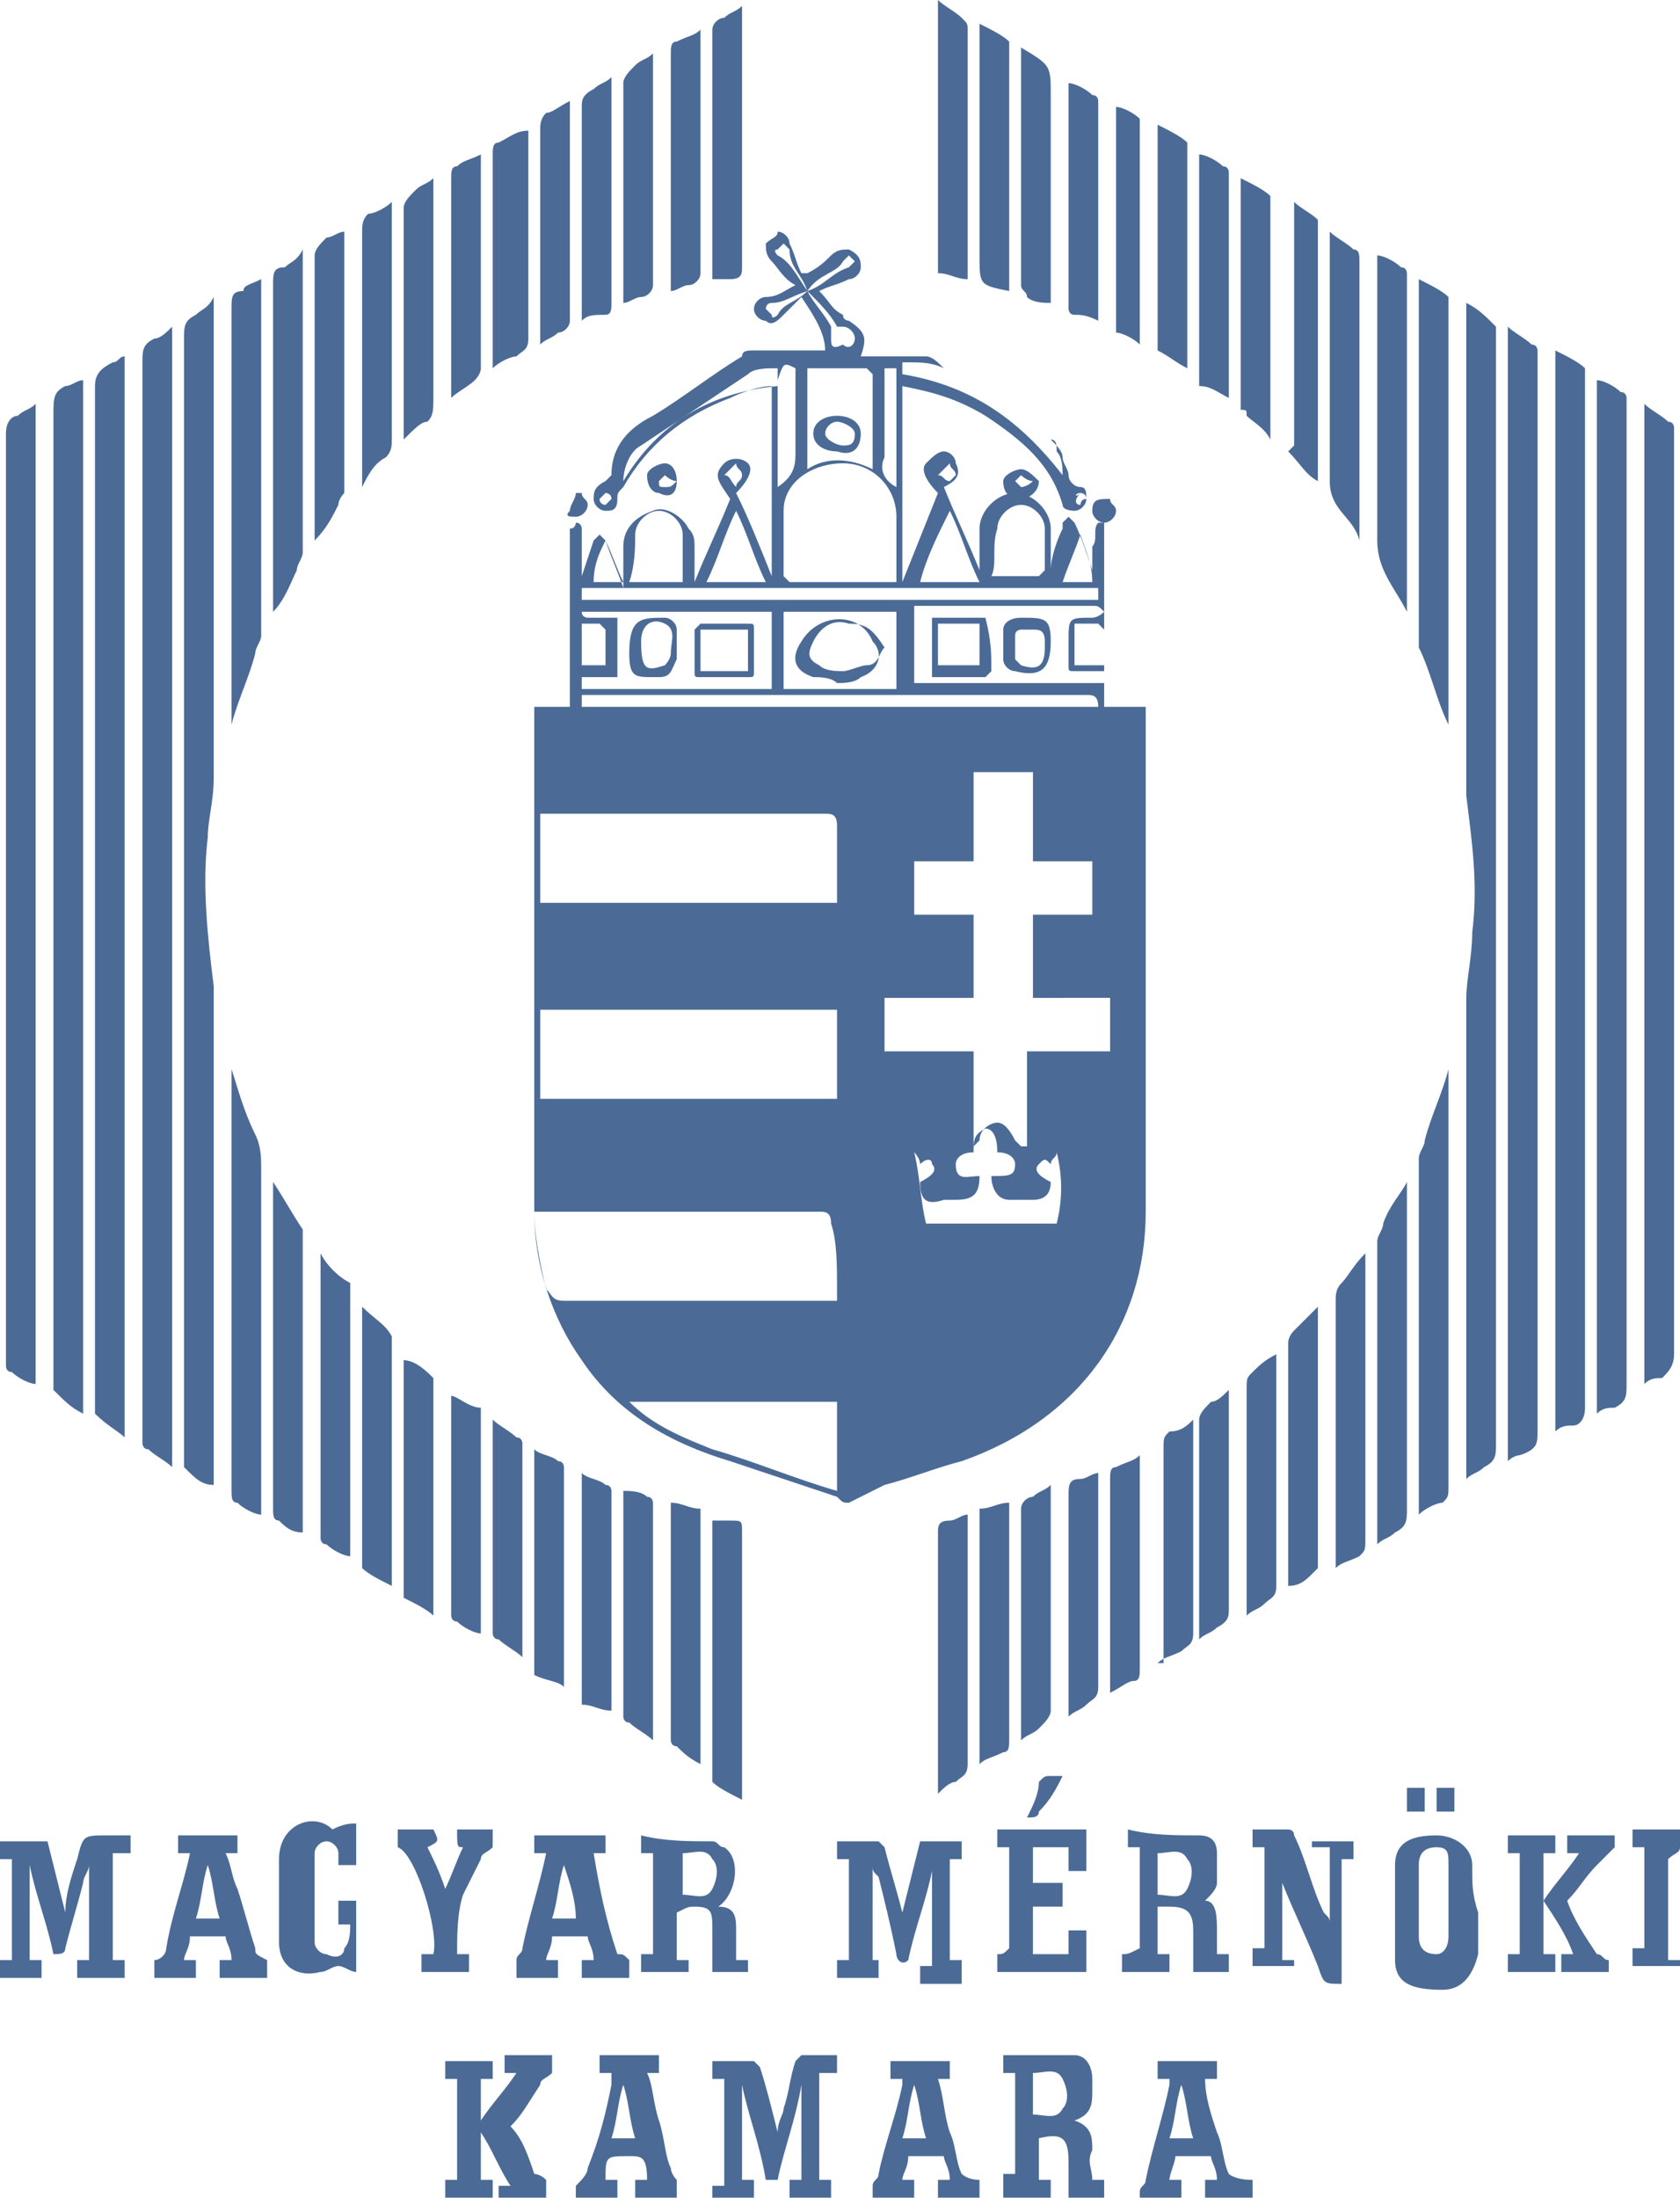 <?xml version="1.0" encoding="UTF-8"?> <!-- Generator: Adobe Illustrator 26.3.1, SVG Export Plug-In . SVG Version: 6.00 Build 0) --> <svg xmlns="http://www.w3.org/2000/svg" xmlns:xlink="http://www.w3.org/1999/xlink" version="1.1" id="Layer_1" x="0px" y="0px" viewBox="0 0 28.3 37" style="enable-background:new 0 0 28.3 37;" xml:space="preserve"> <style type="text/css"> .st0{clip-path:url(#SVGID_00000177457469185177779280000015459134678023303082_);fill:#4B6B96;} </style> <g> <g> <defs> <rect id="SVGID_1_" width="28.3" height="37"></rect> </defs> <clipPath id="SVGID_00000152962397536068025080000015916622547817589409_"> <use xlink:href="#SVGID_1_" style="overflow:visible;"></use> </clipPath> <path style="clip-path:url(#SVGID_00000152962397536068025080000015916622547817589409_);fill:#4B6B96;" d="M14.6,11.2 c-0.1,0-0.3,0.1-0.4,0.1c-0.1,0-0.3,0-0.4-0.1c-0.2-0.1-0.2-0.2-0.1-0.4c0.1-0.2,0.3-0.4,0.6-0.3c0.3,0,0.4,0.1,0.6,0.4 C14.8,11,14.8,11.2,14.6,11.2 M13.5,10.8c-0.2,0.3-0.1,0.5,0.2,0.6c0.1,0,0.3,0,0.4,0.1c0.1,0,0.3,0,0.4-0.1 c0.3-0.1,0.4-0.4,0.2-0.6C14.5,10.3,13.8,10.3,13.5,10.8 M14.2,7.5c-0.1,0-0.3-0.1-0.3-0.2s0.1-0.2,0.2-0.2c0.1,0,0.3,0.1,0.3,0.2 C14.4,7.5,14.3,7.5,14.2,7.5 M14.5,7.3c0-0.2-0.2-0.3-0.4-0.3c-0.2,0-0.4,0.1-0.4,0.3c0,0.2,0.2,0.3,0.4,0.3 C14.4,7.7,14.5,7.5,14.5,7.3 M10.8,10.8c0-0.3,0.2-0.4,0.4-0.3c0.2,0.1,0.1,0.3,0.1,0.5c0,0.1-0.1,0.2-0.1,0.2 C10.9,11.3,10.8,11.3,10.8,10.8L10.8,10.8z M10.6,11c0,0.4,0.1,0.4,0.4,0.4c0,0,0.1,0,0.1,0c0.2,0,0.2-0.1,0.3-0.3 c0-0.1,0-0.1,0-0.2h0c0-0.1,0-0.2,0-0.3c0-0.1-0.1-0.2-0.2-0.2C10.8,10.4,10.6,10.4,10.6,11C10.6,10.9,10.6,11,10.6,11 M11.8,10.6 h0.8v0.7h-0.8V10.6z M11.8,11.4c0.1,0,0.3,0,0.4,0c0.1,0,0.3,0,0.4,0c0.1,0,0.1,0,0.1-0.1c0-0.2,0-0.5,0-0.7c0-0.1,0-0.1-0.1-0.1 c-0.3,0-0.5,0-0.8,0c0,0-0.1,0.1-0.1,0.1c0,0.2,0,0.5,0,0.7C11.7,11.4,11.7,11.4,11.8,11.4 M17.6,10.9c0,0.3-0.1,0.4-0.4,0.3 c0,0-0.1-0.1-0.1-0.1c0-0.1,0-0.3,0-0.4c0-0.1,0.1-0.1,0.1-0.1c0.1,0,0.1,0,0.2,0c0.1,0,0.2,0,0.2,0.2 C17.6,10.8,17.6,10.9,17.6,10.9C17.6,10.9,17.6,10.9,17.6,10.9 M17.2,10.4C17.2,10.4,17.2,10.4,17.2,10.4c-0.2,0-0.3,0.1-0.3,0.2 c0,0.2,0,0.3,0,0.5c0,0.1,0.1,0.2,0.2,0.2c0.4,0.1,0.6,0,0.6-0.5v0C17.7,10.4,17.6,10.4,17.2,10.4 M16.5,11.2h-0.7v-0.7h0.7V11.2z M16.6,10.4c-0.3,0-0.6,0-0.9,0v1c0.3,0,0.6,0,0.9,0c0,0,0.1-0.1,0.1-0.1C16.7,11,16.7,10.8,16.6,10.4 C16.7,10.5,16.6,10.4,16.6,10.4 M18.4,8.6c0,0.1,0.1,0.2,0.2,0.2c0.1,0,0.2-0.1,0.2-0.2c0-0.1-0.1-0.1-0.1-0.2 C18.5,8.4,18.4,8.4,18.4,8.6 M9.7,8.7c0.1,0,0.2-0.1,0.2-0.2c0-0.1-0.1-0.1-0.1-0.2c0,0-0.1,0-0.1,0C9.7,8.4,9.6,8.5,9.6,8.6 C9.5,8.7,9.6,8.7,9.7,8.7 M24.2,30.5h0.3v-0.4h-0.3V30.5z M23.6,30.5H24v-0.4h-0.3V30.5z M17.2,8.2c0,0-0.1-0.1-0.1-0.1 c0,0,0.1-0.1,0.1-0.1c0,0,0.1,0.1,0.2,0.1C17.3,8.2,17.2,8.2,17.2,8.2 M17.2,7.9c-0.1,0-0.3,0.1-0.3,0.2c0,0.2,0.1,0.3,0.3,0.3 c0.1,0,0.3-0.1,0.3-0.3C17.4,8,17.3,7.9,17.2,7.9 M11.1,8.1c0,0,0.1-0.1,0.1-0.1c0,0,0.1,0.1,0.2,0.1c-0.1,0.1-0.1,0.1-0.2,0.1 S11.1,8.2,11.1,8.1 M11.4,8.1c0-0.2-0.1-0.3-0.2-0.3c-0.1,0-0.3,0.1-0.3,0.2c0,0.2,0.1,0.3,0.2,0.3C11.3,8.4,11.4,8.3,11.4,8.1 M17.3,30.6c0.1,0,0.2,0,0.2-0.1c0.2-0.2,0.3-0.4,0.4-0.6c-0.1,0-0.2,0-0.2,0c-0.1,0-0.1,0-0.2,0.1C17.5,30.2,17.4,30.4,17.3,30.6 M28.3,31.1v-0.3h-0.8v0.3c0.1,0,0.1,0,0.2,0v1.7c-0.1,0-0.1,0-0.2,0v0.3h0.8V33c-0.1,0-0.1,0-0.2,0v-1.7 C28.2,31.2,28.3,31.2,28.3,31.1 M7.1,32.9v0.3h0.8v-0.3c-0.1,0-0.1,0-0.2,0c0-0.3,0-0.7,0.1-1c0.1-0.2,0.2-0.4,0.3-0.6 c0-0.1,0.1-0.1,0.2-0.2c0,0,0,0,0,0v-0.3H7.7c0,0.3,0,0.3,0.1,0.3c-0.1,0.2-0.2,0.5-0.3,0.7c-0.1-0.3-0.2-0.5-0.3-0.7 c0.2-0.1,0.2-0.1,0.1-0.3H6.7v0.3c0.3,0.1,0.7,1.4,0.6,1.8C7.2,32.9,7.2,32.9,7.1,32.9 M9.8,5.4c0.1-0.1,0.2-0.1,0.4-0.1 c0.1,0,0.1-0.1,0.1-0.2c0-0.7,0-1.4,0-2.1V1.3c-0.1,0.1-0.2,0.1-0.3,0.2C9.8,1.6,9.8,1.7,9.8,1.8c0,1.1,0,2.2,0,3.4V5.4z M10.3,28.8c0-1.2,0-2.5,0-3.7c0,0,0-0.1-0.1-0.1c-0.1-0.1-0.3-0.1-0.4-0.2c0,0,0,0,0,0.1c0,1.2,0,2.4,0,3.7c0,0,0,0.1,0,0.1 C10,28.7,10.1,28.8,10.3,28.8C10.3,28.8,10.3,28.8,10.3,28.8 M20.2,27.6c0.1-0.1,0.2-0.1,0.3-0.2c0.2-0.1,0.2-0.2,0.2-0.3 c0-1.2,0-2.3,0-3.5v-0.2c-0.1,0.1-0.2,0.2-0.3,0.2c-0.1,0.1-0.2,0.2-0.2,0.3c0,1.1,0,2.3,0,3.4V27.6z M20.7,6.7 C20.7,6.7,20.7,6.7,20.7,6.7c0-1.3,0-2.5,0-3.8c0,0,0-0.1-0.1-0.1c-0.1-0.1-0.3-0.2-0.4-0.2c0,0,0,0,0,0.1c0,1.2,0,2.4,0,3.7 c0,0,0,0.1,0,0.1C20.4,6.5,20.5,6.6,20.7,6.7 M18.5,5.4C18.5,5.4,18.5,5.3,18.5,5.4c0-1.3,0-2.5,0-3.7c0,0,0-0.1-0.1-0.1 c-0.1-0.1-0.3-0.2-0.4-0.2c0,0,0,0,0,0c0,1.3,0,2.5,0,3.8c0,0,0,0.1,0.1,0.1C18.2,5.3,18.3,5.3,18.5,5.4 M18.5,28.4 c0-1.2,0-2.3,0-3.4v-0.2c-0.1,0-0.2,0.1-0.3,0.1C18,24.9,18,25,18,25.2c0,1.2,0,2.3,0,3.5v0.2c0.1-0.1,0.2-0.1,0.3-0.2 C18.4,28.6,18.5,28.6,18.5,28.4 M6.8,7.4C7,7.2,7.1,7.1,7.2,7.1C7.3,7,7.3,6.9,7.3,6.7c0-1.2,0-2.3,0-3.5V3C7.2,3.1,7.1,3.1,7,3.2 C6.9,3.3,6.8,3.4,6.8,3.5c0,1.2,0,2.4,0,3.6V7.4z M8.3,6.2C8.4,6.1,8.6,6,8.7,6c0.1-0.1,0.2-0.1,0.2-0.3c0-0.8,0-1.6,0-2.3V2.2 C8.7,2.2,8.6,2.3,8.4,2.4c-0.1,0-0.1,0.1-0.1,0.2c0,1.1,0,2.3,0,3.4V6.2z M6.8,22.9c0,1.3,0,2.6,0,3.9c0,0,0,0.1,0,0.1 C7,27,7.2,27.1,7.3,27.2c0,0,0-0.1,0-0.1c0-1.3,0-2.5,0-3.8c0,0,0-0.1,0-0.1C7.2,23.1,7,22.9,6.8,22.9C6.8,22.8,6.8,22.9,6.8,22.9 M9.1,5.8c0.1-0.1,0.2-0.1,0.3-0.2c0.1,0,0.2-0.1,0.2-0.2c0-0.8,0-1.7,0-2.5V1.7C9.4,1.8,9.3,1.9,9.2,1.9C9.1,2,9.1,2.1,9.1,2.2 c0,1.1,0,2.3,0,3.4C9.1,5.6,9.1,5.7,9.1,5.8 M8.8,24.3c0,0,0-0.1-0.1-0.1c-0.1-0.1-0.3-0.2-0.4-0.3c0,0,0,0,0,0c0,1.2,0,2.4,0,3.6 c0,0,0,0.1,0.1,0.1c0.1,0.1,0.3,0.2,0.4,0.3C8.8,26.8,8.8,25.6,8.8,24.3 M9.5,28.4C9.6,28.4,9.6,28.4,9.5,28.4c0-1.2,0-2.5,0-3.7 c0,0,0-0.1-0.1-0.1c-0.1-0.1-0.3-0.1-0.4-0.2c0,1.2,0,2.4,0,3.7c0,0,0,0.1,0,0.1C9.2,28.3,9.4,28.3,9.5,28.4 M19.5,28 c0.1-0.1,0.2-0.1,0.4-0.2c0.1-0.1,0.2-0.1,0.2-0.3c0-0.5,0-1,0-1.5v-2.1c-0.1,0.1-0.2,0.2-0.4,0.2c-0.1,0.1-0.1,0.1-0.1,0.3 c0,1.1,0,2.3,0,3.4V28z M19.5,5.9C19.7,6,19.8,6.1,20,6.2c0-1.3,0-2.5,0-3.7c0,0,0-0.1,0-0.1c-0.1-0.1-0.3-0.2-0.5-0.3 c0,1.3,0,2.5,0,3.7C19.5,5.9,19.5,5.9,19.5,5.9 M19.1,28.3c0.1,0,0.1-0.1,0.1-0.2c0-1.1,0-2.3,0-3.4c0-0.1,0-0.1,0-0.2 c-0.1,0.1-0.2,0.1-0.4,0.2c-0.1,0-0.1,0.1-0.1,0.2c0,0.7,0,1.4,0,2.1v1.5C18.9,28.4,19,28.3,19.1,28.3 M19.2,5.8 c0-1.2,0-2.5,0-3.7c0,0,0-0.1,0-0.1c-0.1-0.1-0.3-0.2-0.4-0.2c0,0,0,0,0,0c0,1.2,0,2.5,0,3.7c0,0,0,0.1,0,0.1 C18.9,5.6,19.1,5.7,19.2,5.8 M7.6,6.7c0.1-0.1,0.3-0.2,0.4-0.3C8,6.4,8.1,6.3,8.1,6.2c0-1.1,0-2.3,0-3.4c0-0.1,0-0.1,0-0.2 C7.9,2.7,7.8,2.7,7.7,2.8C7.6,2.8,7.6,2.9,7.6,3c0,1,0,2.1,0,3.1V6.7z M7.6,23.5c0,1.2,0,2.5,0,3.7c0,0,0,0.1,0.1,0.1 c0.1,0.1,0.3,0.2,0.4,0.2c0,0,0,0,0,0c0-1.2,0-2.4,0-3.7c0,0,0-0.1,0-0.1C7.9,23.7,7.7,23.5,7.6,23.5C7.6,23.5,7.6,23.5,7.6,23.5 M5.7,32.4c0.1,0,0.1,0,0.2,0c0,0.1,0,0.3-0.1,0.4c0,0.1-0.1,0.2-0.3,0.1c-0.1,0-0.2-0.1-0.2-0.2c0-0.5,0-1,0-1.5 c0-0.1,0.1-0.2,0.2-0.2c0.1,0,0.2,0.1,0.2,0.2c0,0.1,0,0.1,0,0.2h0.3v-0.7c-0.1,0-0.2,0-0.4,0.1c-0.3-0.3-0.9-0.1-0.9,0.5 c0,0.5,0,0.9,0,1.4c0,0.4,0.3,0.6,0.7,0.5c0.1,0,0.2-0.1,0.3-0.1c0.1,0,0.2,0.1,0.3,0.1v-1.2H5.7V32.4z M10.5,5.1 c0.1,0,0.2-0.1,0.3-0.1c0.1,0,0.2-0.1,0.2-0.2c0-1.2,0-2.4,0-3.7V0.9C10.9,1,10.8,1,10.7,1.1c-0.1,0.1-0.2,0.2-0.2,0.3 c0,1.1,0,2.2,0,3.3V5.1z M11,29.3c0-1.3,0-2.6,0-4c0,0,0-0.1-0.1-0.1c-0.1-0.1-0.3-0.1-0.4-0.1c0,1.3,0,2.6,0,3.8 c0,0,0,0.1,0.1,0.1C10.7,29.1,10.9,29.2,11,29.3 M17.4,25.2c-0.1,0-0.2,0.1-0.2,0.2c0,1.2,0,2.5,0,3.7c0,0.1,0,0.1,0,0.2 c0.1-0.1,0.2-0.1,0.3-0.2c0.1-0.1,0.2-0.2,0.2-0.3c0-1,0-1.9,0-2.9v-0.9C17.6,25.1,17.5,25.1,17.4,25.2 M17.3,5 c0.1,0.1,0.3,0.1,0.4,0.1V4.9c0-1.1,0-2.2,0-3.3c0-0.5,0-0.5-0.5-0.8c0,0,0,0,0,0c0,0,0,0,0,0c0,1.3,0,2.6,0,4 C17.2,4.9,17.3,4.9,17.3,5 M21,7c0.1,0.1,0.3,0.2,0.4,0.4c0,0,0-0.1,0-0.1c0-1.3,0-2.6,0-3.9c0,0,0-0.1,0-0.1 c-0.1-0.1-0.3-0.2-0.5-0.3c0,1.3,0,2.6,0,3.9C21,6.9,21,6.9,21,7 M21.5,26.7c0-1.1,0-2.3,0-3.4v-0.5c-0.2,0.1-0.3,0.2-0.4,0.3 c-0.1,0.1-0.1,0.1-0.1,0.3c0,1.2,0,2.4,0,3.6c0,0.1,0,0.1,0,0.2c0.1-0.1,0.2-0.1,0.3-0.2C21.4,26.9,21.5,26.9,21.5,26.7 M12,4.7 c0.1,0,0.2,0,0.3,0c0.2,0,0.2-0.1,0.2-0.2c0-1.4,0-2.8,0-4.1V0.1c-0.1,0.1-0.2,0.1-0.3,0.2C12.1,0.3,12,0.4,12,0.5 c0,1.3,0,2.6,0,3.9V4.7z M12.5,29.9c0-1.4,0-2.8,0-4.1c0-0.2,0-0.2-0.2-0.2c-0.1,0-0.2,0-0.3,0c0,0,0,0.1,0,0.1c0,1.4,0,2.8,0,4.2 c0,0,0,0.1,0,0.1c0.1,0.1,0.3,0.2,0.5,0.3V29.9z M11.3,4.9c0.1,0,0.2-0.1,0.3-0.1c0.1,0,0.2-0.1,0.2-0.2c0-1.3,0-2.6,0-3.9 c0-0.1,0-0.1,0-0.2c-0.1,0.1-0.2,0.1-0.4,0.2c-0.1,0-0.1,0.1-0.1,0.2c0,0.7,0,1.4,0,2V4.9z M16.8,32.9v0.3h1.5v-0.7H18v0.4h-0.6 v-0.8h0.5v-0.4h-0.5v-0.6H18c0,0.1,0,0.2,0,0.4h0.3v-0.7h-1.5v0.3c0.1,0,0.1,0,0.2,0v1.7C16.9,32.9,16.9,32.9,16.8,32.9 M11.8,29.7v-4.3c-0.2,0-0.3-0.1-0.5-0.1c0,1.4,0,2.7,0,4c0,0,0,0.1,0.1,0.1C11.5,29.5,11.6,29.6,11.8,29.7 M17,4.9 C17,4.9,17,4.9,17,4.9C17,4.8,17,4.8,17,4.9c0-1.4,0-2.7,0-4.1c0,0,0-0.1,0-0.1c-0.1-0.1-0.3-0.2-0.5-0.3v0.2c0,1.2,0,2.4,0,3.7 C16.5,4.8,16.5,4.8,17,4.9 M17,29.3c0-1.3,0-2.5,0-3.8v-0.2c-0.2,0-0.3,0.1-0.5,0.1v4.3c0.1-0.1,0.2-0.1,0.4-0.2 C17,29.5,17,29.4,17,29.3 M24.4,32.6c0,0.2-0.1,0.3-0.2,0.3c-0.2,0-0.3-0.1-0.3-0.3c0-0.4,0-0.8,0-1.2c0-0.2,0.1-0.3,0.3-0.3 c0.2,0,0.2,0.1,0.2,0.3s0,0.4,0,0.6C24.4,32.2,24.4,32.4,24.4,32.6 M24.8,31.5c0,0,0-0.1,0-0.1c0-0.3-0.3-0.5-0.6-0.5 c-0.4,0-0.7,0.1-0.7,0.5c0,0,0,0.1,0,0.1c0,0.5,0,1,0,1.5c0,0.4,0.3,0.5,0.8,0.5c0.3,0,0.5-0.2,0.6-0.6c0-0.2,0-0.5,0-0.7h0 C24.8,31.9,24.8,31.7,24.8,31.5 M6.6,3.4C6.5,3.5,6.3,3.6,6.2,3.6C6.1,3.7,6.1,3.8,6.1,3.9c0,1.4,0,2.7,0,4.1c0,0.1,0,0.1,0,0.2 C6.2,8,6.3,7.8,6.5,7.7c0.1-0.1,0.1-0.2,0.1-0.3c0-1.3,0-2.5,0-3.8V3.4z M10.3,36c0.1-0.3,0.1-0.6,0.2-0.9c0,0,0,0,0,0 c0.1,0.3,0.1,0.6,0.2,0.9H10.3z M11.3,36.5c-0.1-0.2-0.1-0.5-0.2-0.8c-0.1-0.3-0.1-0.6-0.2-0.8c0.1,0,0.1,0,0.2,0v-0.3h-1v0.3 c0.1,0,0.1,0,0.2,0c0,0.1,0,0.1,0,0.2c-0.1,0.5-0.2,0.9-0.4,1.4c0,0.1-0.1,0.2-0.2,0.3c0,0,0,0,0,0V37h0.7v-0.3 c-0.1,0-0.1,0-0.2,0c0-0.4,0-0.4,0.4-0.4c0.2,0,0.3,0,0.3,0.4c-0.1,0-0.1,0-0.2,0V37h0.7v-0.3c0,0,0,0,0,0 C11.4,36.7,11.3,36.6,11.3,36.5 M6.6,22.5c-0.1-0.2-0.3-0.3-0.5-0.5c0,0,0,0,0,0.1c0,1.4,0,2.8,0,4.2c0,0,0,0.1,0,0.1 c0.1,0.1,0.3,0.2,0.5,0.3c0-1.4,0-2.7,0-4.1C6.6,22.6,6.6,22.6,6.6,22.5 M15.2,36c0.1-0.3,0.1-0.6,0.2-0.9c0,0,0,0,0,0 c0.1,0.3,0.1,0.6,0.2,0.9H15.2z M16.2,36.6c-0.1-0.2-0.1-0.5-0.2-0.7c-0.1-0.3-0.1-0.6-0.2-0.9c0.1,0,0.1,0,0.2,0v-0.3h-1v0.3 c0.1,0,0.1,0,0.2,0c0,0.1,0,0.1,0,0.1c-0.1,0.5-0.3,1-0.4,1.5c0,0.1-0.1,0.1-0.1,0.2c0,0,0,0,0,0V37h0.7v-0.3c-0.1,0-0.1,0-0.2,0 c0-0.1,0.1-0.2,0.1-0.4h0.6c0,0.1,0.1,0.2,0.1,0.4c-0.1,0-0.1,0-0.2,0V37h0.7v-0.3c0,0,0,0,0,0C16.3,36.7,16.2,36.6,16.2,36.6 M21.7,7.6C21.9,7.8,22,8,22.2,8.1c0,0,0,0,0,0c0-1.4,0-2.9,0-4.3c0,0,0-0.1,0-0.1c-0.1-0.1-0.3-0.2-0.4-0.3c0,0,0,0,0,0.1 c0,1.3,0,2.7,0,4C21.7,7.6,21.7,7.6,21.7,7.6 M22.1,26.5c0,0,0.1-0.1,0.1-0.1c0-1.4,0-2.9,0-4.4c-0.2,0.2-0.3,0.3-0.4,0.4 c-0.1,0.1-0.1,0.2-0.1,0.2c0,1.3,0,2.6,0,3.9c0,0,0,0.1,0,0.2C21.9,26.7,22,26.6,22.1,26.5 M9.5,31.4C9.5,31.4,9.5,31.4,9.5,31.4 c0.1,0.3,0.2,0.6,0.2,0.9H9.3C9.4,32,9.4,31.7,9.5,31.4 M8.7,33C8.7,33,8.6,33,8.7,33l0,0.3h0.7v-0.3c-0.1,0-0.1,0-0.2,0 c0-0.1,0.1-0.2,0.1-0.4h0.6c0,0.1,0.1,0.2,0.1,0.4c-0.1,0-0.1,0-0.2,0v0.3h0.8V33c-0.1-0.1-0.1-0.1-0.2-0.1 c-0.2-0.6-0.3-1.1-0.4-1.7c0.1,0,0.1,0,0.2,0v-0.3H9v0.3c0.1,0,0.1,0,0.2,0c-0.1,0.5-0.3,1.1-0.4,1.6C8.8,32.9,8.7,32.9,8.7,33 M19.7,36c0.1-0.3,0.1-0.6,0.2-0.9c0,0,0,0,0,0c0.1,0.3,0.1,0.6,0.2,0.9H19.7z M20.7,36.6c-0.1-0.2-0.1-0.5-0.2-0.7 c-0.1-0.3-0.2-0.6-0.2-0.9c0.1,0,0.1,0,0.2,0v-0.3h-1v0.3c0.1,0,0.1,0,0.2,0c0,0,0,0,0,0.1c-0.1,0.5-0.3,1.1-0.4,1.6 c0,0.1-0.1,0.1-0.1,0.2c0,0,0,0,0,0V37h0.7v-0.3c-0.1,0-0.1,0-0.2,0c0-0.1,0.1-0.3,0.1-0.4h0.6c0,0.1,0.1,0.2,0.1,0.4 c-0.1,0-0.1,0-0.2,0V37h0.8v-0.3c0,0,0,0,0,0C20.8,36.7,20.7,36.6,20.7,36.6 M3.3,32.3c0.1-0.3,0.1-0.6,0.2-0.9c0,0,0,0,0,0 c0.1,0.3,0.1,0.6,0.2,0.9H3.3z M4.3,32.8c-0.1-0.3-0.2-0.7-0.3-1c-0.1-0.2-0.1-0.4-0.2-0.6c0.1,0,0.1,0,0.2,0v-0.3H3v0.3 c0.1,0,0.1,0,0.2,0c-0.1,0.5-0.3,1-0.4,1.6c0,0.1-0.1,0.2-0.2,0.2c0,0,0,0,0,0v0.3h0.7V33c-0.1,0-0.1,0-0.2,0 c0-0.1,0.1-0.2,0.1-0.4h0.6c0,0.1,0.1,0.2,0.1,0.4c-0.1,0-0.1,0-0.2,0v0.3h0.8V33c0,0,0,0,0,0C4.3,32.9,4.3,32.9,4.3,32.8 M16.1,30c0.1-0.1,0.2-0.1,0.2-0.3c0-1.3,0-2.7,0-4v-0.2c-0.1,0-0.2,0.1-0.3,0.1c-0.2,0-0.2,0.1-0.2,0.2c0,1.4,0,2.8,0,4.2v0.2 C15.9,30.1,16,30,16.1,30 M16.3,3.9c0-1.1,0-2.3,0-3.4c0-0.1,0-0.1-0.1-0.2c-0.1-0.1-0.3-0.2-0.4-0.3v4.6c0.2,0,0.3,0.1,0.5,0.1 V3.9z M17.9,35.5c-0.1,0.2-0.3,0.1-0.5,0.1v-0.7c0.2,0,0.4-0.1,0.5,0.1C18,35.2,18,35.4,17.9,35.5 M18.4,36.2c0-0.2,0-0.4-0.3-0.5 c0.3-0.1,0.3-0.3,0.3-0.5c0-0.1,0-0.1,0-0.2c0-0.2-0.1-0.4-0.3-0.4c-0.4,0-0.8,0-1.2,0v0.3c0.1,0,0.1,0,0.2,0v1.7 c-0.1,0-0.1,0-0.2,0V37h0.8v-0.3c-0.1,0-0.1,0-0.2,0v-0.7c0.4-0.1,0.5,0,0.5,0.4V37h0.6v-0.3c-0.1,0-0.1,0-0.2,0 C18.4,36.5,18.3,36.4,18.4,36.2 M5.3,9.1c0.2-0.2,0.3-0.4,0.4-0.6c0-0.1,0.1-0.2,0.1-0.2c0-0.9,0-1.9,0-2.8V3.9 C5.7,3.9,5.6,4,5.5,4C5.4,4.1,5.3,4.2,5.3,4.3c0,1.5,0,3,0,4.6V9.1z M5.4,21.1C5.3,21.1,5.3,21.1,5.4,21.1c0,1.6,0,3.2,0,4.8 c0,0,0,0.1,0.1,0.1c0.1,0.1,0.3,0.2,0.4,0.2c0,0,0,0,0-0.1c0-1.5,0-3,0-4.4c0,0,0-0.1,0-0.1C5.7,21.5,5.5,21.3,5.4,21.1 M22.9,9.1 C22.9,9.1,22.9,9,22.9,9.1l0-0.5c0-1.4,0-2.8,0-4.2c0-0.1,0-0.2-0.1-0.2c-0.1-0.1-0.3-0.2-0.4-0.3V4c0,1.4,0,2.7,0,4.1 C22.4,8.6,22.8,8.7,22.9,9.1 M23,21.1c-0.2,0.2-0.3,0.4-0.4,0.5c-0.1,0.1-0.1,0.2-0.1,0.3c0,1.4,0,2.8,0,4.3c0,0.1,0,0.1,0,0.2 c0.1-0.1,0.2-0.1,0.4-0.2c0.1-0.1,0.1-0.1,0.1-0.3c0-1,0-2,0-3.1V21.1z M19.5,31.2c0.2,0,0.4-0.1,0.5,0.1c0.1,0.1,0.1,0.3,0,0.5 c-0.1,0.2-0.3,0.1-0.5,0.1V31.2z M18.9,32.9v0.3h0.8v-0.3c-0.1,0-0.1,0-0.2,0v-0.8c0.1,0,0.1,0,0.2,0c0.3,0,0.4,0.1,0.4,0.4 c0,0.2,0,0.5,0,0.7h0.6v-0.3c-0.1,0-0.1,0-0.2,0c0-0.1,0-0.3,0-0.4c0-0.2,0-0.5-0.2-0.5c0.1-0.1,0.2-0.2,0.2-0.3 c0-0.2,0-0.3,0-0.5c0-0.2-0.1-0.3-0.3-0.3c-0.4,0-0.8,0-1.2-0.1v0.3c0.1,0,0.1,0,0.2,0v1.7C19,32.9,19,32.9,18.9,32.9 M11.5,31.2 c0.2,0,0.4-0.1,0.5,0.1c0.1,0.1,0.1,0.3,0,0.5c-0.1,0.2-0.3,0.1-0.5,0.1V31.2z M11.7,32.1c0.3,0,0.3,0.1,0.3,0.4 c0,0.2,0,0.5,0,0.7h0.6V33c-0.1,0-0.1,0-0.2,0c0-0.2,0-0.3,0-0.5c0-0.2,0-0.4-0.3-0.4c0,0,0,0,0,0c0.3-0.2,0.4-0.8,0.1-1 c-0.1,0-0.1-0.1-0.2-0.1c-0.4,0-0.8,0-1.2-0.1v0.3c0.1,0,0.1,0,0.2,0v1.7c-0.1,0-0.1,0-0.2,0v0.3h0.8V33c-0.1,0-0.1,0-0.2,0v-0.8 C11.6,32.1,11.6,32.1,11.7,32.1 M8.6,35.8c0.2-0.2,0.3-0.4,0.5-0.7C9.1,35,9.2,35,9.3,34.9c0,0,0,0,0,0v-0.3H8.5v0.3 c0.1,0,0.1,0,0.2,0c-0.2,0.3-0.4,0.5-0.6,0.8V35c0.1,0,0.1,0,0.2,0v-0.3H7.5v0.3c0.1,0,0.1,0,0.2,0v1.7c-0.1,0-0.1,0-0.2,0V37h0.8 v-0.3c-0.1,0-0.1,0-0.2,0v-0.8c0,0,0,0,0,0c0.2,0.3,0.3,0.6,0.5,0.9c-0.1,0-0.1,0-0.2,0V37h0.8v-0.3c-0.1-0.1-0.2-0.1-0.2-0.1 C8.9,36.3,8.8,36,8.6,35.8 M22.2,31.1c0.1,0,0.1,0,0.2,0v1.3c0-0.1,0-0.1-0.1-0.2c-0.2-0.4-0.3-0.9-0.5-1.3c0-0.1-0.1-0.1-0.1-0.1 c-0.2,0-0.4,0-0.6,0v0.3c0.1,0,0.1,0,0.2,0v1.7c-0.1,0-0.1,0-0.2,0v0.3h0.7V33c-0.1,0-0.1,0-0.2,0v-1.3c0.2,0.5,0.4,0.9,0.6,1.4 c0.1,0.3,0.1,0.3,0.4,0.3c0,0,0,0,0,0v-2.1c0.1,0,0.1,0,0.2,0v-0.3h-0.7V31.1z M26.4,32c0.2-0.2,0.3-0.4,0.5-0.6 c0.1-0.1,0.2-0.2,0.3-0.3v-0.2h-0.8v0.3c0.1,0,0.1,0,0.2,0c-0.2,0.3-0.4,0.5-0.6,0.8v-0.8c0.1,0,0.1,0,0.2,0v-0.3h-0.8v0.3 c0.1,0,0.1,0,0.2,0v1.7c-0.1,0-0.1,0-0.2,0v0.3h0.8v-0.3c-0.1,0-0.1,0-0.2,0V32c0.2,0.3,0.4,0.6,0.5,0.9c-0.1,0-0.1,0-0.2,0v0.3 h0.8V33c-0.1,0-0.1-0.1-0.2-0.1C26.7,32.6,26.5,32.3,26.4,32 M23.7,10.3C23.7,10.3,23.7,10.2,23.7,10.3c0-2,0-3.8,0-5.7 c0,0,0-0.1-0.1-0.1c-0.1-0.1-0.3-0.2-0.4-0.2v0.2c0,1.5,0,3,0,4.6C23.2,9.6,23.5,9.9,23.7,10.3 M23.7,25.4c0-1.8,0-3.5,0-5.3v-0.2 c0,0,0,0,0,0c-0.1,0.2-0.3,0.4-0.4,0.7c0,0.1-0.1,0.2-0.1,0.3c0,1.6,0,3.2,0,4.9c0,0.1,0,0.1,0,0.2c0.1-0.1,0.2-0.1,0.3-0.2 C23.7,25.7,23.7,25.6,23.7,25.4 M4.6,10.3C4.6,10.3,4.6,10.3,4.6,10.3C4.8,10.1,4.9,9.8,5,9.6c0-0.1,0.1-0.2,0.1-0.3 c0-1.6,0-3.3,0-4.9c0,0,0-0.1,0-0.2C5,4.4,4.9,4.4,4.8,4.5C4.6,4.5,4.6,4.6,4.6,4.8c0,1.8,0,3.6,0,5.3V10.3z M5.1,25.8 c0-1.7,0-3.4,0-5c0,0,0-0.1,0-0.1c-0.2-0.3-0.3-0.5-0.5-0.8c0,0,0,0,0,0V20v1.3c0,1.4,0,2.7,0,4.1c0,0.1,0,0.2,0.1,0.2 C4.8,25.7,4.9,25.8,5.1,25.8C5.1,25.8,5.1,25.8,5.1,25.8 M13.9,34.9c0.1,0,0.1,0,0.2,0v-0.3c-0.2,0-0.4,0-0.6,0 c0,0-0.1,0.1-0.1,0.1c-0.1,0.3-0.1,0.5-0.2,0.8c0,0.1-0.1,0.2-0.1,0.4c-0.1-0.4-0.2-0.8-0.3-1.1c0,0-0.1-0.1-0.1-0.1 c-0.2,0-0.5,0-0.7,0v0.3c0.1,0,0.1,0,0.2,0v1.8c-0.1,0-0.1,0-0.2,0V37h0.7v-0.3c-0.1,0-0.1,0-0.2,0v-1.6c0,0,0,0,0,0 c0.1,0.5,0.3,1,0.4,1.6c0.1,0,0.1,0,0.2,0c0.1-0.5,0.3-1,0.4-1.6v1.6c-0.1,0-0.1,0-0.2,0V37h0.7v-0.3c-0.1,0-0.1,0-0.2,0V34.9z M2,31.2c0.1,0,0.1,0,0.2,0v-0.3H1.8c-0.4,0-0.4,0-0.5,0.4c-0.1,0.3-0.2,0.6-0.2,0.9c0,0,0,0,0,0c-0.1-0.4-0.2-0.8-0.3-1.2H0v0.3 c0.1,0,0.1,0,0.2,0v1.7c-0.1,0-0.1,0-0.2,0v0.3h0.7V33c-0.1,0-0.1,0-0.2,0v-1.6c0,0,0,0,0,0c0.1,0.5,0.3,1,0.4,1.5 c0.1,0,0.2,0,0.2-0.1c0.1-0.4,0.2-0.7,0.3-1.1c0-0.1,0.1-0.2,0.1-0.3v1.6c-0.1,0-0.1,0-0.2,0v0.3h0.8V33c-0.1,0-0.1,0-0.2,0V31.2z M14.9,33c-0.1,0-0.1,0-0.2,0v-1.6c0,0.1,0,0.1,0.1,0.2c0.1,0.4,0.2,0.8,0.3,1.3c0,0.1,0.1,0.2,0.2,0.1c0.1-0.5,0.3-1,0.4-1.5 c0,0,0,0,0,0v1.6c-0.1,0-0.1,0-0.2,0v0.3h0.7V33c-0.1,0-0.1,0-0.2,0v-1.7c0.1,0,0.1,0,0.2,0v-0.3h-0.7c-0.1,0.4-0.2,0.8-0.3,1.2 c-0.1-0.4-0.2-0.7-0.3-1.1c0,0-0.1-0.1-0.1-0.1c-0.2,0-0.5,0-0.7,0v0.3c0.1,0,0.1,0,0.2,0v1.7c-0.1,0-0.1,0-0.2,0v0.3h0.7V33z M3.9,12.2C4,11.8,4.2,11.4,4.3,11c0-0.1,0.1-0.2,0.1-0.3c0-1.9,0-3.9,0-5.8V4.7C4.2,4.8,4.1,4.8,4.1,4.9C3.9,4.9,3.9,5,3.9,5.2 c0,2.2,0,4.5,0,6.7V12.2z M3.9,18c0,0.7,0,1.4,0,2.1c0,1.7,0,3.3,0,5c0,0.1,0,0.2,0.1,0.2c0.1,0.1,0.3,0.2,0.4,0.2v-0.2 c0-1.9,0-3.8,0-5.6c0-0.2,0-0.4-0.1-0.6C4.1,18.7,4,18.3,3.9,18 M23.9,10.9c0.2,0.4,0.3,0.9,0.5,1.3V12V9.1c0-1.3,0-2.6,0-3.9 c0-0.1,0-0.2,0-0.2c-0.1-0.1-0.3-0.2-0.5-0.3c0,0.1,0,0.1,0,0.1c0,2,0,4,0,5.9C23.9,10.8,23.9,10.8,23.9,10.9 M24.4,25 c0-2.3,0-4.6,0-6.9c0,0,0-0.1,0-0.1c-0.1,0.4-0.3,0.8-0.4,1.2c0,0.1-0.1,0.2-0.1,0.3c0,1.9,0,3.9,0,5.8v0.2 c0.1-0.1,0.3-0.2,0.4-0.2C24.4,25.2,24.4,25.2,24.4,25 M28.2,22.8c0-5.2,0-10.3,0-15.5c0,0,0-0.1,0-0.1c0,0,0-0.1-0.1-0.1 C28,7,27.8,6.9,27.7,6.8v16.5c0.1-0.1,0.2-0.1,0.3-0.1C28.1,23.1,28.2,23,28.2,22.8 M0.1,23c0,0,0,0.1,0.1,0.1 c0.1,0.1,0.3,0.2,0.4,0.2V6.8C0.5,6.9,0.4,6.9,0.3,7C0.2,7,0.1,7.1,0.1,7.3c0,5.2,0,10.4,0,15.5C0.1,22.9,0.1,22.9,0.1,23 M1.6,23.8C1.6,23.9,1.6,23.9,1.6,23.8C1.8,24,2,24.1,2.1,24.2V6C2,6,2,6.1,1.9,6.1C1.7,6.2,1.6,6.3,1.6,6.5c0,5.7,0,11.4,0,17.1 C1.6,23.7,1.6,23.8,1.6,23.8 M26.7,23.7c0-5.7,0-11.5,0-17.2c0-0.1,0-0.1,0-0.2c0,0,0-0.1,0-0.1c-0.1-0.1-0.3-0.2-0.5-0.3v18.2 c0.1-0.1,0.2-0.1,0.3-0.1C26.6,24,26.7,23.9,26.7,23.7 M0.9,23.4C0.9,23.5,0.9,23.5,0.9,23.4c0.2,0.2,0.3,0.3,0.5,0.4V6.4 C1.3,6.4,1.2,6.5,1.1,6.5C0.9,6.6,0.9,6.7,0.9,7c0,5.4,0,10.9,0,16.3C0.9,23.3,0.9,23.4,0.9,23.4 M27.4,6.7c0,0,0-0.1-0.1-0.1 c-0.1-0.1-0.3-0.2-0.4-0.2v17.4c0.1-0.1,0.2-0.1,0.3-0.1c0.2-0.1,0.2-0.2,0.2-0.4c0-5.5,0-10.9,0-16.4C27.4,6.8,27.4,6.8,27.4,6.7 M25.9,24.1c0-6,0-12,0-18c0-0.1,0-0.1,0-0.2c0,0,0-0.1-0.1-0.1c-0.1-0.1-0.3-0.2-0.4-0.3v19.1c0.1-0.1,0.2-0.1,0.2-0.1 C25.9,24.4,25.9,24.3,25.9,24.1 M2.9,5.5C2.8,5.6,2.7,5.7,2.6,5.7C2.4,5.8,2.4,5.9,2.4,6.1c0,6,0,12,0,18c0,0.1,0,0.1,0,0.2 c0,0,0,0.1,0.1,0.1c0.1,0.1,0.3,0.2,0.4,0.3V5.5z M3.1,24.7C3.1,24.7,3.1,24.8,3.1,24.7C3.3,24.9,3.4,25,3.6,25v-0.2 c0-2.7,0-5.3,0-8c0-0.1,0-0.1,0-0.2c-0.1-0.8-0.2-1.7-0.1-2.5c0-0.3,0.1-0.6,0.1-1c0-2.6,0-5.3,0-7.9c0-0.1,0-0.1,0-0.2 C3.5,5.2,3.4,5.2,3.3,5.3C3.1,5.4,3.1,5.5,3.1,5.7c0,6.3,0,12.6,0,18.9C3.1,24.6,3.1,24.6,3.1,24.7 M25.2,5.5 C25.2,5.4,25.2,5.4,25.2,5.5c-0.2-0.2-0.3-0.3-0.5-0.4v0.1c0,2.7,0,5.4,0,8c0,0.1,0,0.1,0,0.2c0.1,0.8,0.2,1.5,0.1,2.3 c0,0.4-0.1,0.8-0.1,1.1c0,2.6,0,5.3,0,7.9v0.2c0.1-0.1,0.2-0.1,0.3-0.2c0.2-0.1,0.2-0.2,0.2-0.4c0-6.3,0-12.6,0-18.9 C25.2,5.6,25.2,5.5,25.2,5.5 M14.1,15.2h-5v-1.5c0.1,0,0.1,0,0.2,0c1.5,0,3.1,0,4.6,0c0.1,0,0.2,0,0.2,0.2 C14.1,14.3,14.1,14.8,14.1,15.2 M9.1,17h5v1.5h-5V17z M14.1,21.7c0,0.1,0,0.1,0,0.2h-0.2c-0.6,0-1.1,0-1.7,0c-0.9,0-1.8,0-2.7,0 c-0.2,0-0.2-0.1-0.3-0.2c-0.1-0.4-0.2-0.9-0.2-1.3c0.1,0,0.1,0,0.2,0c1.5,0,3.1,0,4.6,0c0.1,0,0.2,0,0.2,0.2 C14.1,20.9,14.1,21.3,14.1,21.7 M14.1,25.1C14.1,25.1,14.1,25.2,14.1,25.1c-0.7-0.2-1.4-0.5-2.1-0.7c-0.5-0.2-1-0.4-1.4-0.8h3.5 V25.1z M9.8,11.2v-0.7c0.1,0,0.2,0,0.3,0c0,0,0.1,0.1,0.1,0.1c0,0.2,0,0.4,0,0.6H9.8z M9.8,10.3h3.2v1.3H9.8v-0.2h0.6v-1 c-0.2,0-0.3,0-0.5,0C9.9,10.4,9.8,10.4,9.8,10.3C9.8,10.3,9.8,10.3,9.8,10.3 M9.8,9.9h8.7v0.2H9.8V9.9z M10.2,9.1 C10.2,9.1,10.2,9.1,10.2,9.1c0.1,0.2,0.2,0.5,0.3,0.7H10C10,9.5,10.1,9.3,10.2,9.1 M10.7,9c0-0.2,0.2-0.4,0.4-0.4 c0.2,0,0.4,0.2,0.4,0.4c0,0.3,0,0.5,0,0.8h-0.9C10.7,9.5,10.7,9.2,10.7,9 M12.4,8.6c0.2,0.4,0.3,0.8,0.5,1.2h-1 C12.1,9.4,12.2,9,12.4,8.6 M12.2,8c0.1-0.1,0.1-0.1,0.2-0.2c0,0.1,0.1,0.1,0.1,0.2c0,0.1-0.1,0.1-0.1,0.2C12.3,8.1,12.3,8,12.2,8 M10.5,8.1c0-0.2,0.1-0.5,0.3-0.6c0.6-0.4,1.2-0.8,1.8-1.2c0.1-0.1,0.3-0.1,0.5-0.1v0.3C12,6.6,11.1,7.1,10.5,8.1 M13.4,6.2v0.7 c0,0.2,0,0.5,0,0.7c0,0.2,0,0.4-0.3,0.6c0-0.1,0-0.1,0-0.2c0-0.5,0-1.1,0-1.6C13.2,6.1,13.2,6.1,13.4,6.2 M13.6,6.2 c0.2,0,0.4,0,0.5,0c0.2,0,0.3,0,0.5,0c0,0,0.1,0.1,0.1,0.1c0,0.5,0,1,0,1.6c-0.4-0.2-0.8-0.2-1.1,0V6.2z M13.6,4.9 c-0.2,0.2-0.4,0.2-0.5,0.4c0,0-0.1,0.1-0.1,0c0,0-0.1-0.1-0.1-0.1c0,0,0-0.1,0.1-0.1C13.2,5.1,13.3,5,13.6,4.9 c-0.2-0.3-0.3-0.5-0.5-0.6c0,0-0.1-0.1,0-0.1c0,0,0.1-0.1,0.1-0.1c0,0,0.1,0.1,0.1,0.1C13.3,4.5,13.5,4.6,13.6,4.9 c0.2-0.3,0.5-0.3,0.6-0.5c0,0,0.1-0.1,0.1-0.1c0,0,0.1,0.1,0.1,0.1c0,0-0.1,0.1-0.1,0.1C14,4.6,13.9,4.8,13.6,4.9 c0.2,0.2,0.4,0.4,0.5,0.6c0,0,0.1,0,0.1,0c0.1,0,0.2,0.1,0.2,0.2c0,0.1-0.1,0.2-0.2,0.1C14,5.9,14,5.8,14,5.7c0-0.1,0-0.2,0-0.2 C13.9,5.3,13.7,5.1,13.6,4.9 M14.9,6.2h0.2v2c-0.2-0.1-0.3-0.3-0.2-0.5C14.9,7.1,14.9,6.7,14.9,6.2 M15.1,9.8h-1.2 c-0.2,0-0.4,0-0.6,0c0,0-0.1-0.1-0.1-0.1c0-0.4,0-0.7,0-1.1c0-0.5,0.5-0.8,1-0.8c0.5,0,0.9,0.4,0.9,0.9C15.1,9,15.1,9.4,15.1,9.8 M15.3,6.1c0.2,0,0.4,0,0.6,0.1c0.6,0.4,1.2,0.8,1.8,1.2c0.1,0,0.1,0.1,0.1,0.2c0.1,0.1,0.1,0.3,0.1,0.4c-0.7-0.9-1.5-1.5-2.7-1.7 V6.1z M16,8.6c0.2,0.4,0.3,0.8,0.5,1.2h-1C15.6,9.4,15.8,9,16,8.6 M15.8,8c0.1-0.1,0.1-0.1,0.2-0.2c0,0.1,0.1,0.1,0.1,0.2 C16.1,8,16,8.1,16,8.1C15.9,8.1,15.9,8,15.8,8 M16.8,8.9c0-0.2,0.2-0.4,0.4-0.4c0.2,0,0.4,0.2,0.4,0.4c0,0.2,0,0.4,0,0.7 c0,0-0.1,0.1-0.1,0.1c-0.3,0-0.5,0-0.8,0C16.8,9.5,16.7,9.2,16.8,8.9 M18.2,9c0.1,0.3,0.2,0.5,0.2,0.8h-0.5 C18,9.5,18.1,9.3,18.2,9 M18.4,10.4c-0.4,0-0.4,0-0.4,0.4c0,0.1,0,0.3,0,0.4c0,0.1,0,0.1,0.1,0.1c0.1,0,0.3,0,0.5,0v0.2h-3.2v-1.3 c0,0,0.1,0,0.1,0c1,0,1.9,0,2.9,0c0.1,0,0.1,0,0.2,0.1C18.5,10.4,18.4,10.4,18.4,10.4 M18.1,11.2v-0.7c0.1,0,0.2,0,0.4,0 c0,0,0.1,0.1,0.1,0.1c0,0.2,0,0.4,0,0.6H18.1z M18.7,16.7v1c-0.1,0-0.2,0-0.3,0c-0.4,0-0.7,0-1.1,0v1.6c0,0,0,0-0.1,0 c0,0-0.1-0.1-0.1-0.1c-0.1-0.2-0.2-0.3-0.3-0.3c-0.1,0-0.3,0.1-0.3,0.3c0,0-0.1,0.1-0.1,0.1c0,0,0,0,0,0v-1.6h-1.5v-0.9h1.5v-1.4 h-1v-0.9h1v-1.5h1v1.5h1v0.9h-1v1.4H18.7z M17.8,20.6h-2.2c-0.1-0.4-0.1-0.8-0.2-1.2c0,0,0.1,0.1,0.1,0.2c0.1-0.1,0.2-0.1,0.2,0 c0.1,0.1,0,0.2-0.2,0.3c0,0.3,0.1,0.4,0.4,0.3c0.1,0,0.2,0,0.2,0c0.3,0,0.4-0.1,0.4-0.4c-0.2,0-0.4,0.1-0.4-0.2 c0-0.1,0.1-0.2,0.3-0.2c0-0.2,0-0.3,0.2-0.4c0.1,0,0.2,0.1,0.2,0.4c0.2,0,0.3,0.1,0.3,0.2c0,0.2-0.1,0.2-0.4,0.2 c0,0.2,0.1,0.4,0.3,0.4c0.1,0,0.3,0,0.4,0c0.2,0,0.3-0.1,0.3-0.3c-0.2-0.1-0.3-0.2-0.2-0.3c0.1-0.1,0.1-0.1,0.2,0 c0-0.1,0.1-0.1,0.1-0.2C17.9,19.8,17.9,20.2,17.8,20.6 M13.2,10.3h1.9v1.3h-1.9V10.3z M9.8,11.9v-0.2c0.1,0,0.1,0,0.2,0 c2.8,0,5.5,0,8.3,0c0.1,0,0.2,0,0.2,0.2H9.8z M10.2,8.5c0,0-0.1,0-0.1-0.1c0,0,0.1-0.1,0.1-0.1c0,0,0.1,0,0.1,0.1 C10.3,8.4,10.2,8.5,10.2,8.5 M18.2,8.3c0,0,0.1,0,0.1,0.1c-0.1,0-0.1,0.1-0.1,0.1C18.1,8.5,18.1,8.4,18.2,8.3 C18.1,8.4,18.1,8.3,18.2,8.3 M14.3,25.3c0.2-0.1,0.4-0.2,0.6-0.3c0.4-0.1,0.9-0.3,1.3-0.4c2-0.7,3.1-2.3,3.1-4.2 c0-2.8,0-5.5,0-8.3c0-0.1,0-0.1,0-0.2h-0.7V8.8c0,0,0,0-0.1,0c-0.1,0.1,0,0.3-0.1,0.4c0,0.1,0,0.3,0,0.4c-0.1-0.3-0.2-0.6-0.3-0.8 c0,0-0.1-0.1-0.1-0.1c0,0-0.1,0.1-0.1,0.1c0,0,0,0.1,0,0.1c-0.1,0.2-0.2,0.5-0.2,0.7c0-0.1,0-0.2,0-0.3c0-0.1,0-0.3,0-0.4 c0-0.3-0.3-0.6-0.6-0.6c-0.3,0-0.6,0.3-0.6,0.6c0,0.2,0,0.5,0,0.7c0,0,0,0,0,0c-0.2-0.5-0.4-0.9-0.6-1.4c0.2-0.1,0.3-0.2,0.2-0.4 c0-0.1-0.1-0.2-0.2-0.2c-0.1,0-0.2,0.1-0.3,0.2c-0.1,0.1,0,0.3,0.2,0.5c-0.2,0.5-0.4,1-0.6,1.5c0,0,0,0,0,0V6.5 c0.5,0.1,0.9,0.2,1.4,0.5c0.6,0.4,1.1,0.8,1.3,1.5c0,0.1,0.2,0.1,0.2,0.1c0.1,0,0.2-0.1,0.2-0.2c0-0.1,0-0.2-0.1-0.2 c-0.1,0-0.2-0.1-0.2-0.2c0-0.1-0.1-0.2-0.1-0.3c0-0.1-0.1-0.2-0.2-0.3c-0.6-0.4-1.2-0.8-1.8-1.2C15.8,6.1,15.7,6,15.6,6 c-0.4,0-0.8,0-1.1,0c0.1-0.3,0.1-0.4-0.2-0.6c0,0-0.1,0-0.1-0.1C14,5.2,14,5.1,13.8,4.9c0.2-0.1,0.3-0.1,0.5-0.2 c0.1,0,0.2-0.1,0.2-0.2c0-0.1,0-0.2-0.2-0.3c-0.1,0-0.2,0-0.3,0.1c-0.1,0.1-0.2,0.2-0.4,0.3c0,0,0,0-0.1,0 c-0.1-0.2-0.1-0.3-0.2-0.5c0-0.1-0.1-0.2-0.2-0.2C13.1,4,13,4,12.9,4.1c0,0.1,0,0.2,0.1,0.3c0.1,0.1,0.2,0.3,0.4,0.4 C13.2,4.9,13.1,5,12.9,5c-0.1,0-0.2,0.1-0.2,0.2c0,0.1,0.1,0.2,0.2,0.2c0.1,0.1,0.2,0,0.3-0.1c0.1-0.1,0.2-0.2,0.3-0.3 c0.2,0.3,0.4,0.6,0.4,0.9c-0.4,0-0.8,0-1.2,0c-0.1,0-0.2,0-0.2,0.1c-0.5,0.3-1,0.7-1.5,1c-0.4,0.2-0.7,0.5-0.7,1 c0,0-0.1,0.1-0.1,0.1C10,8.2,10,8.3,10,8.4c0,0.1,0.1,0.2,0.2,0.2c0.1,0,0.2,0,0.2-0.2c0-0.1,0-0.1,0.1-0.2c0.4-0.7,1-1.2,1.8-1.5 c0.2-0.1,0.5-0.2,0.7-0.2v3.2c0,0,0,0,0,0c-0.2-0.5-0.4-1-0.6-1.4c0.2-0.2,0.3-0.4,0.2-0.5c-0.1-0.1-0.3-0.1-0.4,0 c-0.2,0.2-0.1,0.3,0.1,0.6c-0.2,0.5-0.4,0.9-0.6,1.4c0-0.2,0-0.4,0-0.6c0-0.1,0-0.2-0.1-0.3c-0.1-0.2-0.4-0.4-0.6-0.3 c-0.3,0.1-0.5,0.3-0.5,0.6c0,0.2,0,0.4,0,0.7c-0.1-0.3-0.2-0.5-0.3-0.8c0,0-0.1-0.1-0.1-0.1c0,0-0.1,0.1-0.1,0.1 C10,9.1,9.9,9.4,9.8,9.7c0-0.1,0-0.1,0-0.2c0-0.2,0-0.4,0-0.6c0,0,0-0.1-0.1-0.1c0,0,0,0.1-0.1,0.1c0,0,0,0.1,0,0.1 c0,0.9,0,1.8,0,2.7v0.2H9v0.2c0,2.8,0,5.6,0,8.3c0,0.9,0.3,1.8,0.8,2.5c0.6,0.9,1.5,1.4,2.5,1.7c0.6,0.2,1.2,0.4,1.8,0.6 C14.2,25.3,14.2,25.3,14.3,25.3"></path> </g> </g> </svg> 